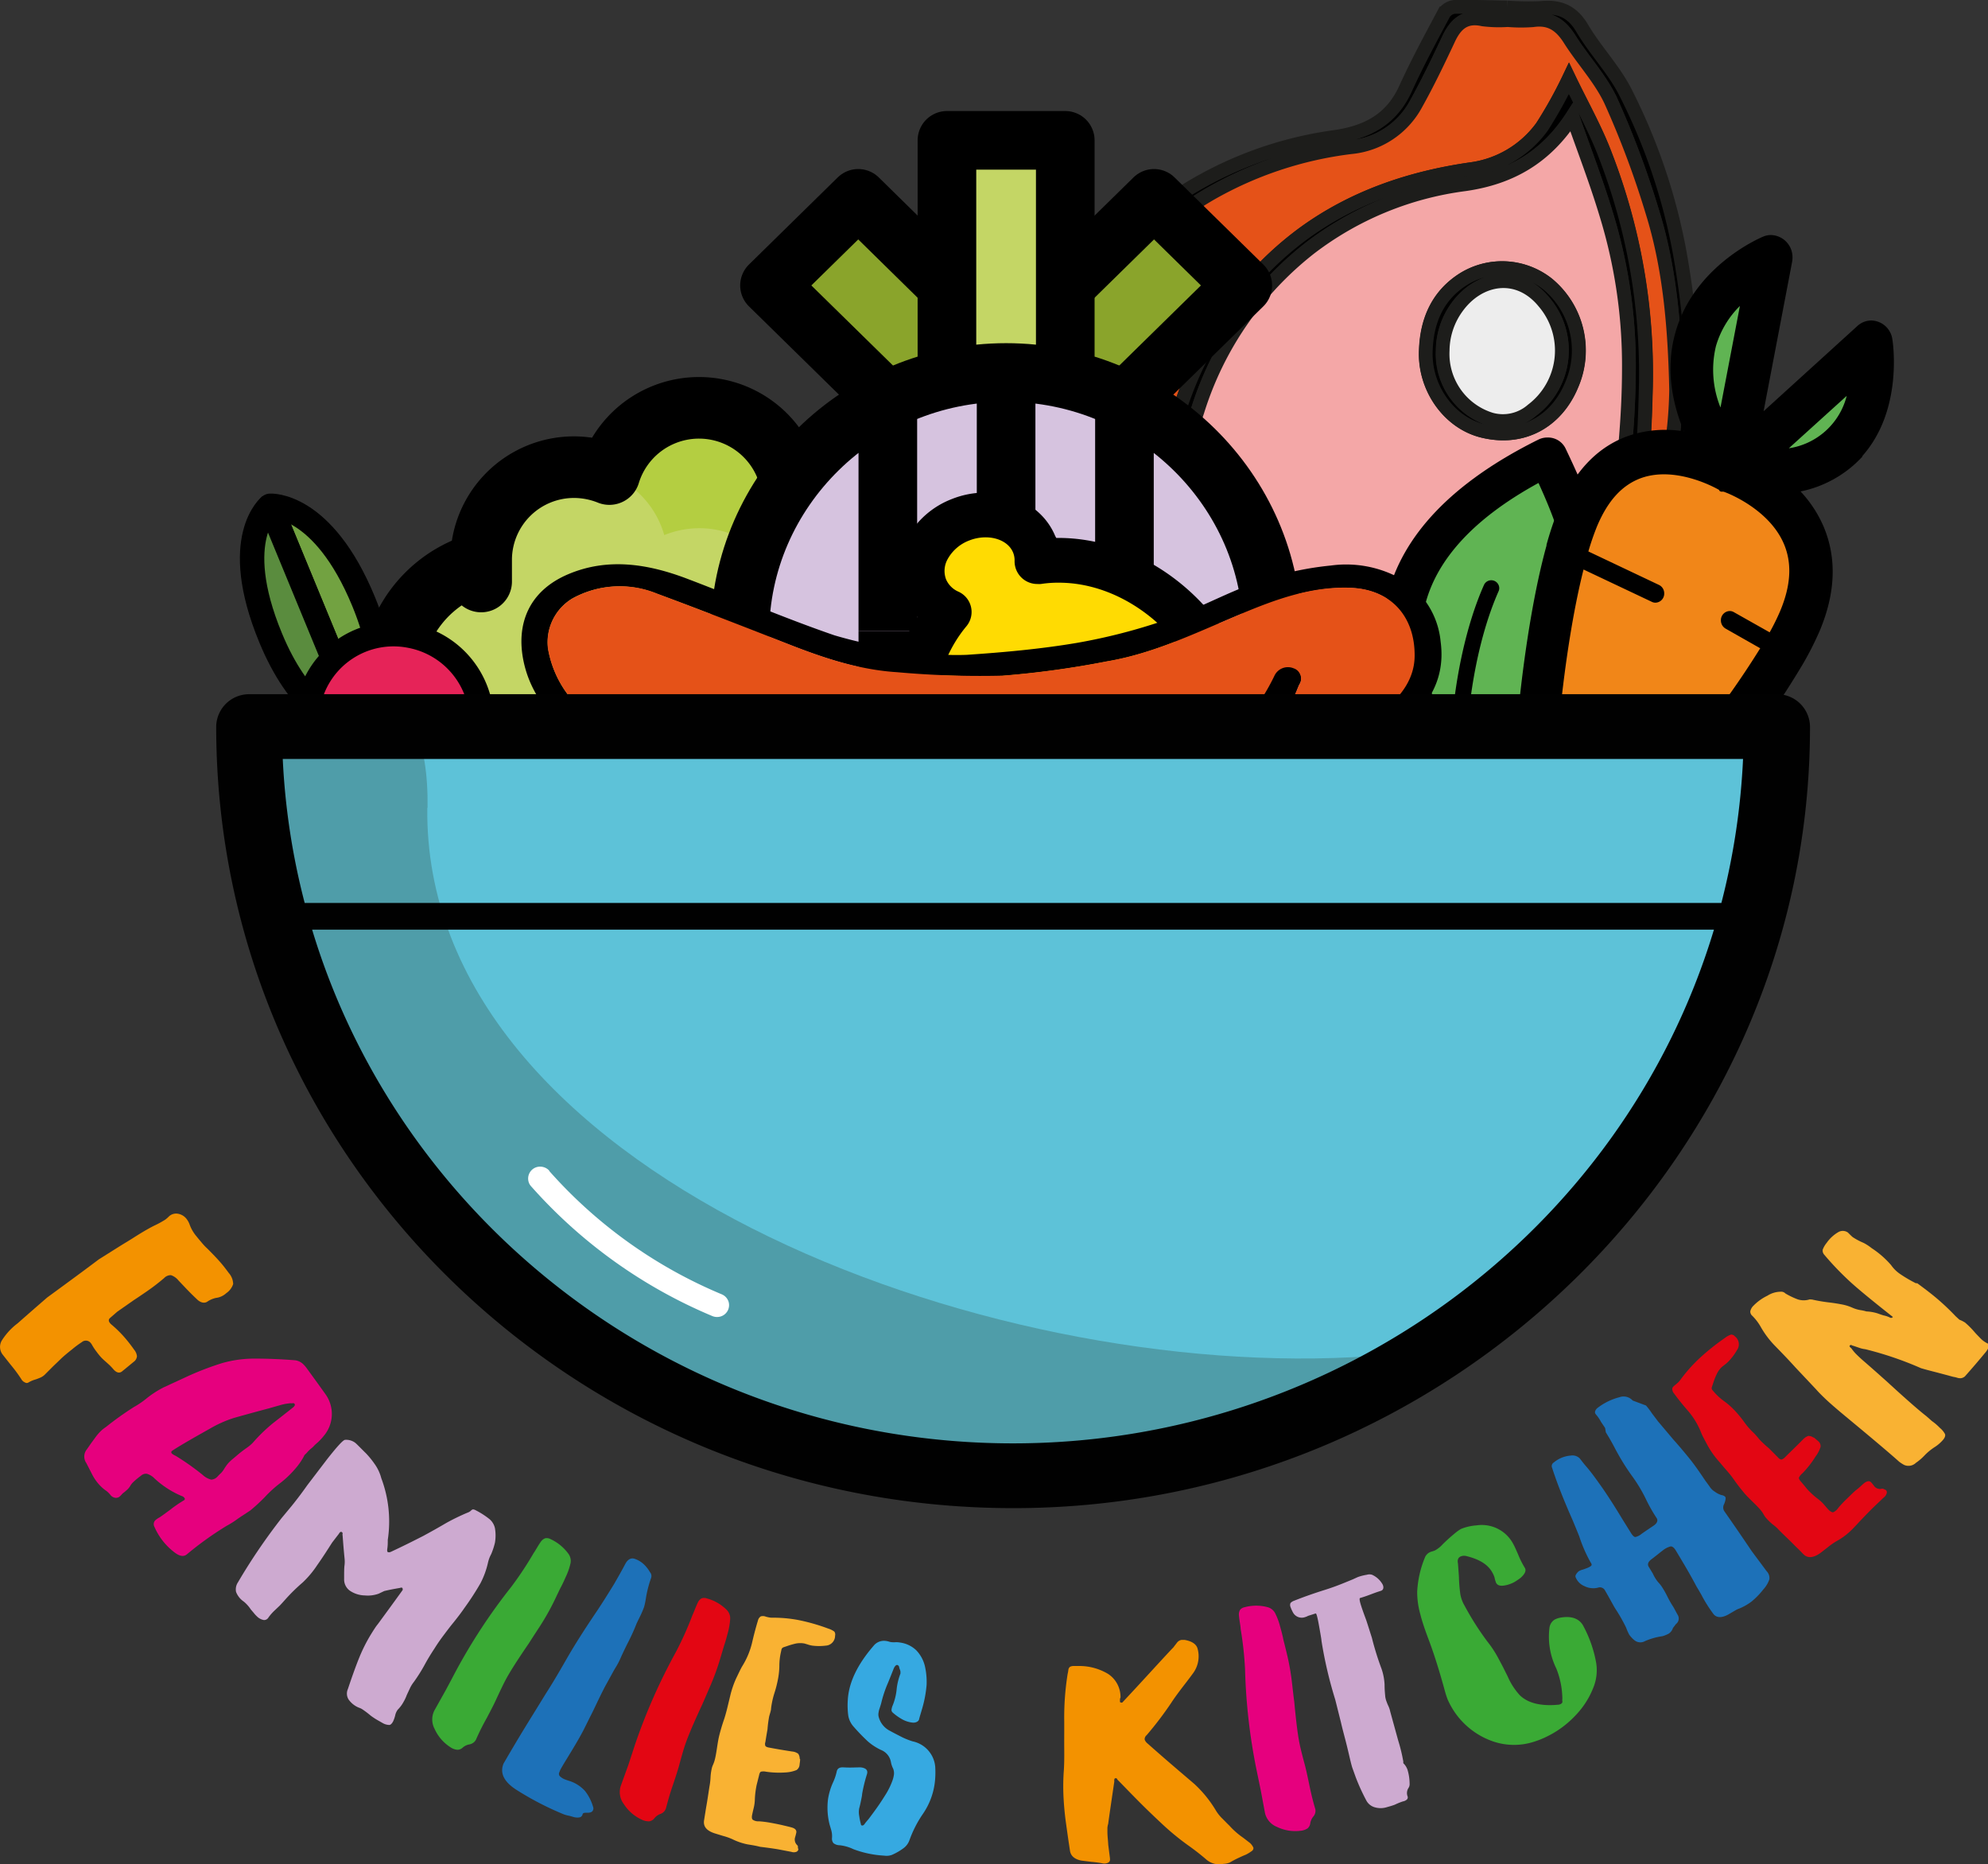 <svg xmlns="http://www.w3.org/2000/svg" viewBox="0 0 288.27 270.3"><rect x="0" y="0" width="288.27" height="270.3" fill="#333333" stroke="none"/><defs><style>.cls-1{fill:#5b6f27;}.cls-2{fill:#b4ce41;}.cls-3{fill:#c4d665;}.cls-11,.cls-4{fill:none;}.cls-11,.cls-13,.cls-14,.cls-15,.cls-4{stroke:#000;stroke-linejoin:round;}.cls-4{stroke-width:8.93px;}.cls-5,.cls-6,.cls-7,.cls-8{stroke:#1d1d1b;stroke-miterlimit:10;stroke-width:2px;}.cls-18,.cls-6{fill:#e55218;}.cls-7{fill:#f4a7a7;}.cls-8{fill:#ededed;}.cls-9{fill:#8aa42b;}.cls-12,.cls-16,.cls-17,.cls-19,.cls-20,.cls-9{fill-rule:evenodd;}.cls-10{fill:#d6c3df;}.cls-11{stroke-width:8.5px;}.cls-12{fill:#ffdb02;}.cls-13{fill:#72a241;}.cls-13,.cls-14,.cls-15{stroke-width:3.54px;}.cls-14{fill:#5a8c3e;}.cls-15{fill:#e62358;}.cls-16{fill:#60b453;}.cls-17{fill:#f18618;}.cls-19{fill:#5dc2d8;}.cls-20{fill:#4f9da9;}.cls-21{fill:#010101;}.cls-22{fill:#fff;}.cls-23{fill:#f39200;}.cls-24{fill:#e6007e;}.cls-25{fill:#cdaad0;}.cls-26{fill:#3aaa35;}.cls-27{fill:#1d71b8;}.cls-28{fill:#e30613;}.cls-29{fill:#f9b233;}.cls-30{fill:#36a9e1;}</style></defs><g id="Ebene_2" data-name="Ebene 2"><g id="Ebene_1-2" data-name="Ebene 1"><path class="cls-1" d="M84.33,113.67l2.3,7.92A155,155,0,0,1,92.8,165h18a155,155,0,0,1,6.22-43.38l2.3-7.92-.59-.4a18.16,18.16,0,0,1-33.9,0l-.54.4Z"/><path class="cls-2" d="M132.88,81.57V81a13.46,13.46,0,0,0-13.52-13.26,13.81,13.81,0,0,0-5,1,13.6,13.6,0,0,0-26,0,13.81,13.81,0,0,0-5-1A13.46,13.46,0,0,0,69.77,81c0,7.27,0,.39,0,.62a17.69,17.69,0,1,0,14.6,31.7,18.16,18.16,0,0,0,33.91,0,17.74,17.74,0,1,0,14.6-31.7Z"/><path class="cls-3" d="M79.91,68.17a7.75,7.75,0,0,0-1.44.44l-1,.44-1.08.58-1.08.7a2.51,2.51,0,0,0-.64.53,13,13,0,0,0-4.5,6.64A12.54,12.54,0,0,0,69.77,81c0,1.16,0,.39,0,.62a17.69,17.69,0,1,0,14.6,31.7,18,18,0,0,0,14.52,11.9,17.16,17.16,0,0,0,1.35-2.88,16.72,16.72,0,0,0,5.55,2.43,17.93,17.93,0,0,0,12.49-11.27,17.75,17.75,0,0,0,7.71,2.87,17.1,17.1,0,0,0,2.38-8.84,17.78,17.78,0,0,0-13.52-17.07c-7.92-2,0-.4,0-.62a13.46,13.46,0,0,0-13.53-13.25,13.65,13.65,0,0,0-5,1,13.36,13.36,0,0,0-8.11-8.85,14.39,14.39,0,0,0-1.94-.57h-.4a11.94,11.94,0,0,0-5,0l-.86.09Z"/><path class="cls-4" d="M132.88,81.57V81a13.46,13.46,0,0,0-13.52-13.26,13.81,13.81,0,0,0-5,1,13.6,13.6,0,0,0-26,0,13.81,13.81,0,0,0-5-1A13.46,13.46,0,0,0,69.77,81c0,7.27,0,.39,0,.62a17.69,17.69,0,1,0,14.6,31.7,18.16,18.16,0,0,0,33.91,0,17.74,17.74,0,1,0,14.6-31.7ZM83.29,111.9,87.8,128a107,107,0,0,1,4.51,30.2V165h18v-6.73a107,107,0,0,1,4.51-30.2l4.51-16.14"/><path class="cls-5" d="M223.43,1.16c2.67-.27,4.54.47,6,2.94,1.85,3.14,4.47,5.85,6.15,9.06A85.07,85.07,0,0,1,244,39.22a115.91,115.91,0,0,1,1.46,17.43c0,2.38-.22,4.77-.42,7.16-.21,2.63-.35,5.28-.81,7.87A63.33,63.33,0,0,1,237.47,91a93.69,93.69,0,0,1-7.94,11.77,34.83,34.83,0,0,1-12.38,9.93,36.32,36.32,0,0,1-17.07,3.74c-4.9-.07-9.79-.34-14.68-.56q-3.51-.15-7-.45a17.23,17.23,0,0,1-3.2-.52,36.1,36.1,0,0,1-19.46-13.09c-6.16-7.79-8.68-16.89-9.26-26.59a45.34,45.34,0,0,1,2.07-16.56c3.45-10.89,9.16-20.19,18.16-27.35a55.15,55.15,0,0,1,26.85-11.46c4.7-.68,8.22-2.53,10.25-7,1.69-3.71,3.64-7.31,5.56-10.91A2.12,2.12,0,0,1,210.89,1c2.56-.05,5.12.05,7.68.09A43.84,43.84,0,0,0,223.43,1.16ZM215.05,2.8c-2.71-.59-4,.8-5.06,3-1.47,3.13-3,6.26-4.66,9.28a12,12,0,0,1-9.44,6.25,54.22,54.22,0,0,0-20.54,6.86A65.18,65.18,0,0,0,165,35.77a44.38,44.38,0,0,0-8.61,10.91,56.21,56.21,0,0,0-7,18.75c-.57,3.49-.32,7.12-.29,10.69A42.08,42.08,0,0,0,152.34,91a38.17,38.17,0,0,0,6.84,11.35,36.3,36.3,0,0,0,9.66,7.87,20.84,20.84,0,0,0,9.3,3.13c5.4.24,10.79.62,16.19.88,2.66.13,5.32.17,8,.14a30.92,30.92,0,0,0,17.38-5.68,47.63,47.63,0,0,0,15.37-18.21A68.14,68.14,0,0,0,241.83,71c.46-2.75.58-5.56.82-8.34a61.63,61.63,0,0,0,.4-6.21c-.2-8.74-.86-17.45-3.48-25.83a132.33,132.33,0,0,0-5.94-15.89c-1.5-3.28-4.12-6-6.06-9.12-1.29-2.05-2.85-3.05-5.32-2.69a22.8,22.8,0,0,1-3.6,0A18.73,18.73,0,0,1,215.05,2.8Z"/><path class="cls-6" d="M222.25,2.93c2.47-.36,4,.64,5.32,2.69,1.94,3.09,4.56,5.84,6.06,9.12a132.33,132.33,0,0,1,5.94,15.89c2.62,8.38,3.28,17.09,3.48,25.83a61.63,61.63,0,0,1-.4,6.21c-.24,2.78-.36,5.59-.82,8.34a68.14,68.14,0,0,1-6.77,19.47,47.63,47.63,0,0,1-15.37,18.21,30.92,30.92,0,0,1-17.38,5.68c-2.66,0-5.32,0-8-.14-5.4-.26-10.79-.64-16.19-.88a20.84,20.84,0,0,1-9.3-3.13,36.3,36.3,0,0,1-9.66-7.87A38.17,38.17,0,0,1,152.34,91a42.08,42.08,0,0,1-3.18-14.88c0-3.57-.28-7.2.29-10.69a56.21,56.21,0,0,1,7-18.75A44.38,44.38,0,0,1,165,35.77a65.18,65.18,0,0,1,10.34-7.57,54.22,54.22,0,0,1,20.54-6.86,12,12,0,0,0,9.44-6.25c1.68-3,3.19-6.15,4.66-9.28,1-2.21,2.35-3.6,5.06-3a18.73,18.73,0,0,0,3.6.1A22.8,22.8,0,0,0,222.25,2.93Zm1.36,15.46a15.22,15.22,0,0,1-10.4,6.16c-8.69,1.26-16.84,4-24,9.17a47.28,47.28,0,0,0-13.33,14.94,51.25,51.25,0,0,0-6.55,17.72c-.61,3.93-.25,8-.09,12.07a37,37,0,0,0,2.62,11.7c2.68,7.07,6.93,12.88,13.43,16.93A28.43,28.43,0,0,0,198,111.15a27.7,27.7,0,0,0,15-2.57,33.2,33.2,0,0,0,10.35-8c7-7.89,11.05-17.24,13.59-27.28,1.43-5.62,1.59-11.46,1.74-17.29a87.71,87.71,0,0,0-5.88-33.49c-1.42-3.78-3.45-7.34-5.27-11.15A63.73,63.73,0,0,1,223.61,18.39Z"/><path class="cls-5" d="M232.77,22.51A87.71,87.71,0,0,1,238.65,56c-.15,5.83-.31,11.67-1.74,17.29-2.54,10-6.58,19.39-13.59,27.28a33.2,33.2,0,0,1-10.35,8,27.7,27.7,0,0,1-15,2.57,28.43,28.43,0,0,1-12.67-4.07c-6.5-4-10.75-9.86-13.43-16.93a37,37,0,0,1-2.62-11.7c-.16-4-.52-8.14.09-12.07a51.25,51.25,0,0,1,6.55-17.72A47.28,47.28,0,0,1,189.2,33.72c7.17-5.16,15.32-7.91,24-9.17a15.22,15.22,0,0,0,10.4-6.16,63.73,63.73,0,0,0,3.89-7C229.32,15.17,231.35,18.73,232.77,22.51Zm-20.4,4.19A46.76,46.76,0,0,0,189.91,36a48.19,48.19,0,0,0-16.29,23.64c-1.41,4.22-2.57,8.52-2.43,13,.29,9.18,2.16,18,7.8,25.46,4,5.28,9,9.34,15.65,10.7a25.54,25.54,0,0,0,21.91-5c6.62-5.23,10.84-12.14,14.06-19.73A85.08,85.08,0,0,0,234.36,73a49,49,0,0,0,1.32-8.54c.32-3.68.5-7.38.52-11.07A74.26,74.26,0,0,0,232.89,31c-1.45-4.75-3.25-9.4-4.89-14.1C224.15,22.83,219,25.76,212.37,26.7Z"/><path class="cls-7" d="M232.89,31a74.26,74.26,0,0,1,3.31,22.4c0,3.69-.2,7.39-.52,11.07A49,49,0,0,1,234.36,73a85.08,85.08,0,0,1-3.75,11.09c-3.22,7.59-7.44,14.5-14.06,19.73a25.54,25.54,0,0,1-21.91,5C188,107.44,183,103.38,179,98.1c-5.64-7.51-7.51-16.28-7.8-25.46-.14-4.5,1-8.8,2.43-13A48.19,48.19,0,0,1,189.91,36a46.76,46.76,0,0,1,22.46-9.28c6.64-.94,11.78-3.87,15.63-9.85C229.64,21.55,231.44,26.2,232.89,31ZM215,62.47c5.89,1.46,10.76-1.44,12.92-6.66a12.51,12.51,0,0,0-3.47-14.61,10.62,10.62,0,0,0-12.16-.76c-3.75,2.34-5.35,6-5.51,10.3C206.48,56.1,210,61.24,215,62.47Z"/><path class="cls-5" d="M212.26,40.44a10.62,10.62,0,0,1,12.16.76,12.51,12.51,0,0,1,3.47,14.61c-2.16,5.22-7,8.12-12.92,6.66-4.95-1.23-8.49-6.37-8.22-11.73C206.91,46.41,208.51,42.78,212.26,40.44Zm3.94,20.35a6.47,6.47,0,0,0,6-1.36,10.83,10.83,0,0,0,1.69-15.67c-3.78-4.62-9.49-3.63-12.66.83a10.8,10.8,0,0,0-2,6.23A9.94,9.94,0,0,0,216.2,60.79Z"/><path class="cls-8" d="M209.19,50.82a9.94,9.94,0,0,0,7,10,6.47,6.47,0,0,0,6-1.36,10.83,10.83,0,0,0,1.69-15.67c-3.78-4.62-9.49-3.63-12.66.83A10.8,10.8,0,0,0,209.19,50.82Z"/><polygon class="cls-9" points="167.34 28.8 145.89 49.84 158.75 62.45 180.2 41.42 167.34 28.8 167.34 28.8"/><polygon class="cls-9" points="124.45 28.76 111.59 41.37 133.03 62.41 145.89 49.79 124.45 28.76 124.45 28.76"/><polyline class="cls-3" points="137.31 54.01 137.31 20.35 154.47 20.35 154.47 54.01"/><path class="cls-10" d="M107.29,91.88c0-20.78,17.42-37.87,38.6-37.87S184.5,71.1,184.5,91.88"/><path class="cls-11" d="M107.29,91.88c0-20.78,17.42-37.87,38.6-37.87S184.5,71.1,184.5,91.88M145.89,54V91.88M128.74,58.22V91.88M137.31,54V20.35h17.16V54m8.58,4.21V91.88"/><path class="cls-10" d="M107.29,91.48c0,20.78,17.42,37.87,38.6,37.87s38.61-17.09,38.61-37.87"/><path class="cls-11" d="M107.29,91.48c0,20.78,17.42,37.87,38.6,37.87s38.61-17.09,38.61-37.87m-38.61,37.87V91.48m-17.15,33.66V91.48m34.31,33.66V91.48m-8.58-50.09,12.87-12.63,12.87,12.63L163.05,58.22M137.31,41.39,124.45,28.76,111.58,41.39l17.16,16.83"/><polygon class="cls-12" points="149.54 76.9 151.09 81.27 165.65 84.3 172.84 92.87 177.47 102.78 177.47 119.75 175.59 128.99 174.38 137.06 166.16 137.4 156.57 133.19 141.15 124.79 133.27 113.37 131.38 97.57 136.53 89.67 132.24 82.28 136.35 77.07 142.35 74.55 149.54 76.9 149.54 76.9"/><path d="M180.85,97.67C176,85.8,164.82,78,153.47,78h-.31L153,77.7c-2.23-5.35-9-7.74-15-5.33a12.54,12.54,0,0,0-6.51,5.72,9.76,9.76,0,0,0-.49,8.37,9.43,9.43,0,0,0,2,3c-4.88,7.85-5.58,18.45-1.67,27.93,4.91,11.88,15.88,19.68,27.29,19.7a10.1,10.1,0,0,0,8.7,4.52,12.07,12.07,0,0,0,4.45-.86c5.58-2.22,8.46-8,6.42-13l-.18-.4c6-8,7.15-19.35,2.88-29.69ZM171.38,125a3.21,3.21,0,0,0,.09,4.46,2.38,2.38,0,0,1,.52.77c.65,1.57-.61,3.63-2.74,4.48s-4.51.24-5.16-1.34a2.12,2.12,0,0,1-.1-.36,3.32,3.32,0,0,0-3.58-2.52c-9.37.93-18.79-5.47-22.95-15.54-3.52-8.49-2.46-18,2.69-24.16a3.23,3.23,0,0,0-1.18-5A3.44,3.44,0,0,1,137.18,84a3.49,3.49,0,0,1,.24-2.94,6,6,0,0,1,3.1-2.68c2.64-1.05,5.56-.26,6.38,1.73a3,3,0,0,1,.22,1.23v.09a3.29,3.29,0,0,0,3.31,3.25,4.19,4.19,0,0,0,.5,0,16.21,16.21,0,0,1,2.61-.19c8.67,0,17.29,6.22,21.18,15.62,3.67,9,2.37,18.71-3.34,24.89Z"/><path class="cls-13" d="M52.72,87.21c4.22,10.24,2.23,15.81.92,18l1,2.48-1.13.45L39.17,73.34s7.61-.53,13.55,13.87"/><path class="cls-14" d="M39.17,73.33l14.36,34.82-1.14.45L51.33,106c-2.59-.85-8.08-3.78-12.09-13.52-6-14.51-.07-19.16-.07-19.16"/><path class="cls-15" d="M44.74,102a12.7,12.7,0,1,0,14.84-9.79A12.58,12.58,0,0,0,44.74,102"/><polygon class="cls-16" points="228.4 72.6 230.72 80.34 230 92.38 225.93 99.98 219.83 106.86 215.33 111.3 209.95 110.87 205.01 100.27 203.85 90.38 207.05 79.2 215.91 71.03 224.04 66.87 228.4 72.6 228.4 72.6"/><path d="M209.17,114.47c-5.09-6.65-10.65-16.86-8.07-27.74,2.14-9.09,9.56-16.84,22-23a2.87,2.87,0,0,1,1.26-.29A2.83,2.83,0,0,1,227,65c3.64,7.65,6.85,15.2,6,23.58-1,9.6-7.38,18.42-19.46,27a2.65,2.65,0,0,1-.75.38c.41,6.07,1.62,11.27,3.56,15.15a1.13,1.13,0,0,1,.12.51,1.16,1.16,0,0,1-.64,1,1.31,1.31,0,0,1-.52.11,1.16,1.16,0,0,1-1-.63c-2.11-4.25-3.42-9.88-3.82-16.43a2.61,2.61,0,0,1-.77-.67c-.14-.18-.29-.36-.43-.56Zm1.24-8.14c.52-7.94,2.23-15.78,4.76-21.48a1.16,1.16,0,0,1,2.23.44,1.12,1.12,0,0,1-.11.47c-2.73,6.16-4.46,14.92-4.7,23.53,9.13-7,14-14,14.73-21.26.64-6.07-1.49-12-4.23-18-9.36,5.12-14.91,11.15-16.52,18-1.56,6.58.74,13.08,3.84,18.33Z"/><polygon class="cls-17" points="222.4 104.37 225.44 90.5 227.2 80.53 232.65 69.88 241.93 66.16 251.38 67.01 258.91 75.63 262.11 82.39 260.35 91.18 254.26 101.66 246.74 112.31 237.61 120.77 228.8 128.54 222.4 123.47 221.92 110.62 222.4 104.37 222.4 104.37"/><polygon class="cls-16" points="245.62 47.4 250.42 41.48 255.06 39.96 254.74 46.89 253.14 55.68 252.34 61.6 257.47 60.58 265.79 54.16 271.88 55.34 268.51 64.81 257.47 69.2 247.06 62.78 245.62 47.4 245.62 47.4"/><path d="M270,66.18c6-6.7,4.47-16.57,4.4-17a3.16,3.16,0,0,0-3.06-2.71,3,3,0,0,0-2,.79L255.73,59.63,259.86,38a3.49,3.49,0,0,0,.06-.65,3.21,3.21,0,0,0-3.1-3.27,2.92,2.92,0,0,0-1.13.22c-.41.17-10.08,4.24-12.77,14-1.24,4.44-.81,9.22,1.25,14.25a16.63,16.63,0,0,0-7.95.62c-4.48,1.54-7.91,5.1-10.2,10.57A47.78,47.78,0,0,0,224.25,79a.53.53,0,0,1,0,.12c-3.41,12.3-5.38,32.94-5,43.8a9.48,9.48,0,0,0,5.36,8.35,8.56,8.56,0,0,0,9.45-1.44,163.58,163.58,0,0,0,16.88-18.5,127.92,127.92,0,0,0,10.5-15.07,44.94,44.94,0,0,0,2.45-4.85c2.29-5.47,2.46-10.54.53-15.08a17.61,17.61,0,0,0-3.33-5.07,16.71,16.71,0,0,0,9-5.09Zm-20.66,5,.2.11.1,0h0l.07,0,.12,0,.07,0c.12,0,6.57,2.34,8.79,7.61,1.18,2.8,1,6-.56,9.71a32.58,32.58,0,0,1-1.52,3.08l-5.16-2.91a1.19,1.19,0,0,0-.64-.18,1.32,1.32,0,0,0-1.27,1.35,1.37,1.37,0,0,0,.7,1.21l5,2.84a129.36,129.36,0,0,1-8.89,12.57l-9.93-4.83a1.25,1.25,0,0,0-.54-.12,1.32,1.32,0,0,0-1.27,1.35,1.36,1.36,0,0,0,.74,1.22l9.29,4.54a149.09,149.09,0,0,1-14.73,16,2.72,2.72,0,0,1-1.81.7,2.89,2.89,0,0,1-2.8-2.85c-.33-9.86,1.34-28.18,4.32-40l9.91,4.69a1.17,1.17,0,0,0,.52.12,1.31,1.31,0,0,0,1.27-1.34,1.34,1.34,0,0,0-.75-1.23l-10.25-4.86a38.33,38.33,0,0,1,1.26-3.65c1.57-3.73,3.65-6,6.42-7,5.22-1.84,11.19,1.68,11.26,1.72v0Zm2.95-26.79-2.81,14.7a14.63,14.63,0,0,1-.66-8.9,13.46,13.46,0,0,1,3.47-5.82v0Zm15.52,12.9A10.2,10.2,0,0,1,259.39,65l8.45-7.65Z"/><path d="M139.38,122.24c-4.39-.39-9.7-.81-15-1.34a114.3,114.3,0,0,1-24.94-5.82c-5.19-1.74-10.22-3.78-14.66-7-4.27-3.15-7.81-7-8.88-12.29s.76-10.1,6.5-12.53,11.54-1.5,17.17.63c7.15,2.71,14.19,5.74,21.42,8.23a65.23,65.23,0,0,0,11.27,2.27,36,36,0,0,0,7.95.56c5.33-.36,10.68-.84,15.94-1.73A83.76,83.76,0,0,0,169,89.91c3.87-1.29,7.51-3.24,11.31-4.76A45,45,0,0,1,193,82a16.26,16.26,0,0,1,9.9,1.79,11.88,11.88,0,0,1,6,9.26c.84,6.3-2.67,10.39-7.31,13.75-6.69,4.85-14.39,7.57-22.29,9.64-5.56,1.47-11.21,2.68-16.87,3.75a107.57,107.57,0,0,1-10.77,1.25C147.86,121.79,144.08,122,139.38,122.24ZM177.07,113c.71.26.81.33.88.31,8.06-2.24,16-4.84,22.59-10.22,2.53-2,4.57-4.64,4.58-8,0-5.63-3.39-9.67-9.45-9.84-5.57-.15-10.73,1.71-15.76,3.81-6.34,2.65-12.55,5.71-19.41,6.86A134,134,0,0,1,145.36,98a134.41,134.41,0,0,1-15.27-.5c-5.49-.34-10.64-2.07-15.73-4.06-6.36-2.49-12.72-5-19.12-7.35A14.21,14.21,0,0,0,83,86.78a7.39,7.39,0,0,0-3.52,7.27A15.43,15.43,0,0,0,84,102.58a32.49,32.49,0,0,0,11.53,7.31,3.39,3.39,0,0,0,1.9.25c3.28-.74,6.58-1.43,9.78-2.45,3.74-1.19,7.61-2.13,10.9-4.5a2,2,0,0,1,2.85.47c.69,1.09.13,1.8-.76,2.4a13.08,13.08,0,0,1-1.21.78,52.7,52.7,0,0,1-12,4.44c-1.27.32-2.51.75-4.12,1.24.8.29,1.19.48,1.61.58,5.54,1.37,11,2.92,16.65,4,3.87.75,7.86.87,11.8,1.24a2.76,2.76,0,0,0,1.53-.27c3.62-1.93,7.31-3.75,10.77-5.92a91.4,91.4,0,0,0,7.6-5.76c1-.81,2.25-.86,3,.07a1.61,1.61,0,0,1-.44,2.51c-3,2.28-6.07,4.58-9.17,6.78-1.41,1-3,1.79-4.32,2.59,3,0,6,0,9,0a22,22,0,0,0,3-.29c3.71-.56,7.43-1.06,11.11-1.76,1.94-.37,4.07-.31,5.68-1.75.91-.81,1.73-1.72,2.64-2.53,4.63-4.08,8.84-8.5,11.54-14.15a2.16,2.16,0,0,1,2.73-1,1.58,1.58,0,0,1,.82,2.39c-.27.57-.45,1.18-.77,1.71a48.94,48.94,0,0,1-8.42,10.48A21.13,21.13,0,0,1,177.07,113Z"/><path class="cls-18" d="M177.07,113a21.13,21.13,0,0,0,2.13-1.53A48.94,48.94,0,0,0,187.62,101c.32-.53.5-1.14.77-1.71a1.58,1.58,0,0,0-.82-2.39,2.16,2.16,0,0,0-2.73,1c-2.7,5.65-6.91,10.07-11.54,14.15-.91.81-1.73,1.72-2.64,2.53-1.61,1.44-3.74,1.38-5.68,1.75-3.68.7-7.4,1.2-11.11,1.76a22,22,0,0,1-3,.29c-3,0-6,0-9,0,1.35-.8,2.91-1.59,4.32-2.59,3.1-2.2,6.13-4.5,9.17-6.78a1.61,1.61,0,0,0,.44-2.51c-.73-.93-1.94-.88-3-.07a91.4,91.4,0,0,1-7.6,5.76c-3.46,2.17-7.15,4-10.77,5.92a2.76,2.76,0,0,1-1.53.27c-3.94-.37-7.93-.49-11.8-1.24-5.6-1.1-11.11-2.65-16.65-4-.42-.1-.81-.29-1.61-.58,1.61-.49,2.85-.92,4.12-1.24a52.7,52.7,0,0,0,12-4.44,13.08,13.08,0,0,0,1.21-.78c.89-.6,1.45-1.31.76-2.4a2,2,0,0,0-2.85-.47c-3.29,2.37-7.16,3.31-10.9,4.5-3.2,1-6.5,1.71-9.78,2.45a3.39,3.39,0,0,1-1.9-.25A32.49,32.49,0,0,1,84,102.58a15.43,15.43,0,0,1-4.55-8.53A7.39,7.39,0,0,1,83,86.78a14.21,14.21,0,0,1,12.25-.72c6.4,2.38,12.76,4.86,19.12,7.35,5.09,2,10.24,3.72,15.73,4.06a134.41,134.41,0,0,0,15.27.5,134,134,0,0,0,15.14-2.08c6.86-1.15,13.07-4.21,19.41-6.86,5-2.1,10.19-4,15.76-3.81,6.06.17,9.48,4.21,9.45,9.84,0,3.41-2.05,6-4.58,8-6.62,5.38-14.53,8-22.59,10.22C177.88,113.35,177.78,113.28,177.07,113Z"/><polygon class="cls-19" points="39.07 104.58 256.9 105.28 255.12 131.16 249.06 146.89 234.44 171.37 204.85 195.15 165.99 210.53 129.98 212.28 95.4 203.89 60.82 173.12 39.79 140.6 35.15 113.67 39.07 104.58 39.07 104.58"/><path class="cls-20" d="M62,117.13c.48-40.4-45.74,4.27-19.93,24.19C56.7,152.63,58.29,182.06,96.54,202c42.44,22.12,119.45-6.6,102.17-5.36-56.17,4-137.37-26.9-136.75-79.52Z"/><path class="cls-21" d="M31.35,105.36c0,62.48,51.82,113.32,115.54,113.32H147c63.34,0,115.46-51.12,115.46-113.25v-.07a4.77,4.77,0,0,0-4.79-4.7H36.14a4.77,4.77,0,0,0-4.79,4.7Zm221.4,4.69a102.29,102.29,0,0,1-3.14,20.88H44.18A101.62,101.62,0,0,1,41,110.05ZM45.26,134.8H248.53c-13.27,44-54.81,74.5-101.64,74.49-48,0-88.66-31.48-101.63-74.49Z"/><path class="cls-22" d="M79.64,169.79a68.8,68.8,0,0,0,25,17.88,1.74,1.74,0,0,1,1,1.06,1.72,1.72,0,0,1-1.14,2.16,1.8,1.8,0,0,1-1.21-.06A72.52,72.52,0,0,1,77,172a1.56,1.56,0,0,1-.34-.6h0a1.73,1.73,0,0,1,1.14-2.16,1.8,1.8,0,0,1,1.86.52v0Z"/><path class="cls-23" d="M1.81,198.21c-.58-.71-.86-1.08-1.43-1.8a1.82,1.82,0,0,1-.14-2,9.33,9.33,0,0,1,2.32-2.53c1.7-1.5,2.56-2.25,4.28-3.74q5-3.65,7.49-5.53l3.18-2,1.63-1c1.08-.69,2.17-1.36,3.2-1.88a13.34,13.34,0,0,0,1.62-.88,4.44,4.44,0,0,0,.54-.47,1.52,1.52,0,0,1,1.34-.38,2,2,0,0,1,1.26.81,2.82,2.82,0,0,1,.4.76,5.65,5.65,0,0,0,1,1.71c.23.29.5.61.83,1s.58.62.75.78c1,1,1.67,1.72,2.1,2.24.24.28.57.71,1,1.29a2.5,2.5,0,0,1,.63,1.6,2.56,2.56,0,0,1-1,1.32,2.66,2.66,0,0,1-1.5.69,3.59,3.59,0,0,0-1.29.57c-.44.25-1,.1-1.51-.42-1.06-1-1.59-1.59-2.63-2.68a2.37,2.37,0,0,0-1.09-.77,1.33,1.33,0,0,0-1,.43,31,31,0,0,1-2.47,1.9c-.93.64-1.54,1.05-1.84,1.24L17,190.2l-1,.87c-.35.28-.28.61.17,1a16.81,16.81,0,0,1,2.11,2.11c.26.31.68.83,1.18,1.54a1.77,1.77,0,0,1,.4.94,1.15,1.15,0,0,1-.33.69c-.71.58-1.06.88-1.78,1.46-.4.36-.85.27-1.33-.29a7.13,7.13,0,0,0-.64-.67l-.49-.44c-.14-.12-.33-.29-.56-.52A9.19,9.19,0,0,1,14,196a8.38,8.38,0,0,1-.62-.92,1.68,1.68,0,0,0-.23-.35.89.89,0,0,0-1.27-.13,15,15,0,0,0-1.43,1.06c-.68.54-1.24,1-1.7,1.45s-.84.8-1.16,1.12l-1,1a2.18,2.18,0,0,1-.82.56c-.32.13-.53.21-.64.24a4.2,4.2,0,0,0-1,.43.46.46,0,0,1-.5,0,1.13,1.13,0,0,1-.55-.5A20.67,20.67,0,0,0,1.81,198.21Z"/><path class="cls-24" d="M14.5,215.4a6.85,6.85,0,0,1-1.2-1.73l-.78-1.52a1.65,1.65,0,0,1,.08-2l.59-.85.65-.89a7,7,0,0,1,.88-1,4.84,4.84,0,0,1,.61-.47,45.86,45.86,0,0,1,4.09-2.92,12.63,12.63,0,0,0,1.81-1.23,14.08,14.08,0,0,1,2.54-1.64l3.1-1.43a42.29,42.29,0,0,1,5.31-2.06A17,17,0,0,1,37,197c1.7,0,3.64.07,5.79.24a2.07,2.07,0,0,1,1.21.6,4.28,4.28,0,0,1,.5.59c.87,1.19,1.77,2.43,2.68,3.71a4.91,4.91,0,0,1-.26,6.1,7.58,7.58,0,0,1-.73.8c-.22.21-.45.39-.59.54a4.22,4.22,0,0,1-.51.48,4.24,4.24,0,0,0-.6.6,2.44,2.44,0,0,1-.23.22.75.75,0,0,0-.2.3A9.37,9.37,0,0,1,43,212.75a14.75,14.75,0,0,1-2.55,2.44,17.62,17.62,0,0,0-2.07,1.91,24.83,24.83,0,0,1-2.1,1.93l-1.14.75c-.25.16-.56.37-.92.63a12.86,12.86,0,0,1-1.36.84,47.48,47.48,0,0,0-5.75,4.12c-.45.38-1,.31-1.71-.2a9.29,9.29,0,0,1-3-3.76.82.82,0,0,1,.1-.95,3.32,3.32,0,0,1,.56-.4c.05,0,.64-.42,1.64-1.16a17.84,17.84,0,0,1,2-1.37l.06-.07a.17.17,0,0,0,0-.23.64.64,0,0,0-.25-.24l-.27-.11a13.46,13.46,0,0,1-3.84-2.51,2.57,2.57,0,0,0-1.1-.67,1.09,1.09,0,0,0-.87.29,10.89,10.89,0,0,0-1.11.92,2.26,2.26,0,0,0-.42.53,2.36,2.36,0,0,1-.39.5,6.39,6.39,0,0,1-.66.56c-.09.07-.23.24-.42.43a.86.86,0,0,1-.66.26,1.09,1.09,0,0,1-.78-.45,3.45,3.45,0,0,0-.57-.56A5.43,5.43,0,0,1,14.5,215.4Zm14.9-1.53a2.78,2.78,0,0,0,1.24.68,1.36,1.36,0,0,0,.95-.5,4.75,4.75,0,0,1,.39-.39,2.94,2.94,0,0,0,.47-.58,7.48,7.48,0,0,1,.58-.84,6.26,6.26,0,0,1,.82-.77l.87-.74c.23-.18.54-.42.94-.71a5.85,5.85,0,0,0,1-.82,24,24,0,0,1,2.94-2.85c1.17-.91,1.76-1.37,2.92-2.29l.07-.07.12-.14a.29.29,0,0,0,0-.3l0,0a.31.31,0,0,0-.3-.08.72.72,0,0,1-.24,0,7.5,7.5,0,0,0-1.34.22l-1.9.54c-2,.53-3.69,1-5,1.37a17.18,17.18,0,0,0-3.55,1.59c-2.34,1.31-4.06,2.3-5.15,3l-.29.19a.25.25,0,0,0,0,.4,2.29,2.29,0,0,0,.54.32A36.72,36.72,0,0,1,29.4,213.87Z"/><path class="cls-25" d="M54.92,249.52a9.88,9.88,0,0,1-1.19-.77,12.77,12.77,0,0,0-1.19-.9,2.24,2.24,0,0,0-.51-.24,3.38,3.38,0,0,1-1.5-1.21,1.62,1.62,0,0,1-.08-1.5c.62-1.86,1.17-3.38,1.64-4.54A23.18,23.18,0,0,1,53.78,237c.42-.68.74-1.18,1-1.49,1.41-1.92,2.12-2.89,3.52-4.83l.1-.16c0-.08,0-.17-.06-.26s-.19-.06-.4,0c-.77.13-1.51.27-2.22.44l-.82.39a4.66,4.66,0,0,1-2,.25,4,4,0,0,1-2-.58,2,2,0,0,1-1-1.81c0-.94,0-1.63.06-2a4.41,4.41,0,0,0,0-1c-.13-1.32-.18-2-.28-3.3a.46.46,0,0,1,0-.25.25.25,0,0,0-.19-.28.3.3,0,0,0-.26.14l-.12.18-.94,1.22c-.64,1-1.35,2.12-2.15,3.25a14.18,14.18,0,0,1-2.13,2.55,26.86,26.86,0,0,0-2.51,2.46c-.32.36-.48.54-.81.89l-.78.74a6.71,6.71,0,0,0-.87,1,.73.73,0,0,1-.65.36,1.87,1.87,0,0,1-1-.52,4.73,4.73,0,0,1-.51-.56l-.4-.47a5.14,5.14,0,0,0-1-1.12,3,3,0,0,1-1.13-1.41,1.84,1.84,0,0,1,.26-1.37,85.57,85.57,0,0,1,6.33-9.32l1.5-1.81c1-1.24,1.72-2.24,2.26-3l2.83-3.71c1.46-1.86,2.33-2.81,2.61-2.84a2.18,2.18,0,0,1,1.48.42c.15.12.37.34.65.62l1,1a12.84,12.84,0,0,1,1.14,1.41,6.33,6.33,0,0,1,1,2.11,17.81,17.81,0,0,1,.94,8.94c0,.55,0,.83-.08,1.38a.44.44,0,0,0,0,.19c0,.11,0,.18.15.22s.25,0,.42-.07c1.87-.88,2.79-1.34,4.62-2.27,1.38-.75,2.06-1.13,3.41-1.92a31.6,31.6,0,0,1,3.06-1.48,1.29,1.29,0,0,0,.45-.26.75.75,0,0,1,.32-.21A1,1,0,0,1,69,219a11.66,11.66,0,0,1,2,1.29,2.41,2.41,0,0,1,.77,1.3,6.24,6.24,0,0,1,0,2.1,10.13,10.13,0,0,1-.55,1.67c-.06.11-.14.27-.23.48a5.24,5.24,0,0,0-.23.75,12.13,12.13,0,0,1-1.1,3,39.84,39.84,0,0,1-2.31,3.56c-.43.63-1.06,1.47-1.89,2.48q-.45.57-1.08,1.41c-.42.56-.89,1.21-1.38,2-.63.95-1.07,1.71-1.35,2.22a23.66,23.66,0,0,1-1.63,2.61,4.9,4.9,0,0,0-.54.85l-.49,1.05a6.29,6.29,0,0,1-.47,1,4.87,4.87,0,0,1-.84,1.13,2.1,2.1,0,0,0-.38.86,4.83,4.83,0,0,1-.3.85c-.17.31-.34.48-.52.51a2,2,0,0,1-1-.28Z"/><path class="cls-26" d="M63,250.65a2.88,2.88,0,0,1,0-2.65l1.6-2.86c.61-1.13.91-1.7,1.51-2.84a82.65,82.65,0,0,1,8-12.17,49.37,49.37,0,0,0,3.27-4.93c.25-.34.59-1,1.06-1.67a1.34,1.34,0,0,1,.62-.48,1.11,1.11,0,0,1,.76.12,6.58,6.58,0,0,1,2.63,2.17,1.75,1.75,0,0,1,.28,1.33,9.51,9.51,0,0,1-.7,2c-.32.73-.59,1.28-.79,1.64-.32.66-.48,1-.79,1.65a35.61,35.61,0,0,1-2.2,3.91c-.87,1.33-1.39,2.14-1.56,2.41-1.58,2.31-2.71,4.06-3.36,5.28-.33.62-.78,1.56-1.36,2.81-.29.65-.76,1.56-1.39,2.75A34.91,34.91,0,0,0,69,252.29a1.37,1.37,0,0,1-1,.66,2.06,2.06,0,0,0-.88.43,1.12,1.12,0,0,1-.81.34,2.16,2.16,0,0,1-1.07-.42A6.14,6.14,0,0,1,63,250.65Z"/><path class="cls-27" d="M74.83,259.49c-1.79-1.16-2.38-2.44-1.8-3.8l.27-.46c1.16-2,2.51-4.26,4-6.65l1.94-3.15c.65-1,1.61-2.59,2.82-4.71s2.61-4.32,4.42-7q.91-1.34,2.6-4.09c.65-1.15,1-1.73,1.6-2.88.38-.68.85-.91,1.41-.7a3.61,3.61,0,0,1,1.23.74,4.76,4.76,0,0,1,.92,1.16.87.87,0,0,1,.15.92,16.66,16.66,0,0,0-.75,3A10.92,10.92,0,0,1,93.4,233a13.79,13.79,0,0,1-.67,1.54c-.22.46-.4.8-.47,1A29.77,29.77,0,0,1,91,238.29c-.23.46-.58,1.16-1,2.1a10.22,10.22,0,0,1-.64,1.25c-.2.33-.37.61-.49.84l-1.15,2.09c-.89,1.72-1.53,3.16-2,4.08-.2.38-.55,1.1-1,2s-1.11,2.05-2.16,3.77c-.65,1.07-1.14,1.85-1.36,2.31l-.1.27a.5.5,0,0,0,.06.53,2.22,2.22,0,0,0,.79.5l.45.16a5.21,5.21,0,0,1,2.41,1.48A6.68,6.68,0,0,1,86,262a.59.59,0,0,1,0,.45c-.1.31-.43.42-.93.4s-.58.11-.6.26a.57.57,0,0,1-.48.42,2.06,2.06,0,0,1-.89-.08c-.22-.06-.45-.14-.68-.18a4.72,4.72,0,0,1-.67-.19A43.61,43.61,0,0,1,74.83,259.49Z"/><path class="cls-28" d="M90.47,261.61A2.88,2.88,0,0,1,90,259c.44-1.23.67-1.84,1.11-3.07l1-3.05A84.07,84.07,0,0,1,98,239.56a48,48,0,0,0,2.42-5.39c.19-.38.42-1.07.78-1.82a1.3,1.3,0,0,1,.52-.58,1.09,1.09,0,0,1,.76,0,6.36,6.36,0,0,1,2.92,1.69,1.72,1.72,0,0,1,.48,1.27,9.86,9.86,0,0,1-.36,2.09c-.2.78-.37,1.36-.51,1.75l-.52,1.75a35.07,35.07,0,0,1-1.53,4.22c-.63,1.46-1,2.33-1.14,2.63-1.18,2.54-2,4.45-2.45,5.76-.23.67-.52,1.67-.88,3-.18.68-.5,1.67-.93,2.94-.5,1.45-.8,2.6-1,3.36a1.3,1.3,0,0,1-.85.81,2.12,2.12,0,0,0-.8.58,1.17,1.17,0,0,1-.74.47,2.21,2.21,0,0,1-1.11-.24A6.06,6.06,0,0,1,90.47,261.61Z"/><path class="cls-29" d="M108.37,267.43a8.78,8.78,0,0,1-2.16-.74,8.84,8.84,0,0,0-1.36-.48l-1.24-.38c-1.17-.39-1.67-1-1.51-1.92l.28-1.76c.27-1.51.42-2.7.55-3.42a9.16,9.16,0,0,0,.1-1,7.46,7.46,0,0,1,.21-1.43c.06-.24.27-.62.37-1,.29-1,.39-2.4.66-3.55.14-.56.37-1.42.74-2.49.11-.33.26-.84.43-1.52l.43-1.78a13.8,13.8,0,0,1,.86-2.56c.38-.78.68-1.45.93-1.85A11.46,11.46,0,0,0,109.1,238c.16-.68.41-1.71.8-3a1,1,0,0,1,.41-.62,1.11,1.11,0,0,1,.77.05l.35.08a2.74,2.74,0,0,0,.48.06,19.34,19.34,0,0,1,3.87.34,28.24,28.24,0,0,1,4.33,1.24,3,3,0,0,1,.87.43.73.73,0,0,1,.11.6,1.43,1.43,0,0,1-1.37,1.44,7.6,7.6,0,0,1-1.91,0,3.65,3.65,0,0,1-.72-.18l-.44-.13a3.39,3.39,0,0,0-1.23,0,11.78,11.78,0,0,0-1.14.32c-.36.13-.61.2-.72.25a.45.45,0,0,0-.25.34l-.06.28a9.24,9.24,0,0,0-.24,2.11,11,11,0,0,1-.2,1.87,17.17,17.17,0,0,1-.54,2.1,10.93,10.93,0,0,0-.31,1.21q-.08.38-.15.9c0,.35-.17.77-.28,1.21a17.18,17.18,0,0,0-.24,1.86c-.13.74-.19,1.11-.31,1.85a.78.78,0,0,0,0,.54c.06.11.24.2.53.25,1.34.25,2,.36,3.35.57a1.76,1.76,0,0,1,.88.32,1.26,1.26,0,0,1,.22.75s.06,0,.06.05c0,.33-.05.49-.08.82a1,1,0,0,1-.44.75A4.76,4.76,0,0,1,114,257a13.2,13.2,0,0,1-2.92-.1,1.62,1.62,0,0,0-.75,0c-.12.06-.21.25-.27.56-.14.54-.2.81-.34,1.35a12.67,12.67,0,0,0-.26,2,6,6,0,0,1-.16,1.31c-.12.49-.19.82-.23,1q-.12.57.09.75a1.44,1.44,0,0,0,.88.22,15.24,15.24,0,0,1,1.73.22c.7.13,1.3.25,1.8.37s.91.21,1.21.3c.56.15.76.43.68.79s-.13.51-.17.65a1.11,1.11,0,0,0,.24,1.06c.12.12.18.2.17.27s0,.24.07.4a.48.48,0,0,1-.3.37,1.09,1.09,0,0,1-.72,0l-1.88-.36c-.59-.1-1.48-.23-2.64-.37C109.46,267.59,108.81,267.51,108.37,267.43Z"/><path class="cls-30" d="M123.74,268.13a6.09,6.09,0,0,0-2-.57,1.45,1.45,0,0,1-.88-.3,1,1,0,0,1-.22-.7,3.17,3.17,0,0,0-.11-1.2c-.12-.42-.2-.68-.23-.78a9.91,9.91,0,0,1-.23-3.72,9.3,9.3,0,0,1,.73-2.42,7.59,7.59,0,0,0,.53-1.57c.09-.45.42-.64,1-.6,1,.06,1.78,0,2.29,0l.19,0c.79.09,1.08.44.9,1a22.22,22.22,0,0,0-.7,2.87c0,.21-.08.55-.17,1s-.17.78-.25,1.06a2.9,2.9,0,0,0,0,1.11,9.45,9.45,0,0,0,.24,1.18c0,.13.08.2.17.21a.35.35,0,0,0,.28-.11c.11-.12.22-.3.35-.45l.34-.4c.2-.27.59-.78,1.14-1.55s1-1.48,1.41-2.14a10.7,10.7,0,0,0,.91-1.92,4.25,4.25,0,0,0,.2-.85,1.82,1.82,0,0,0-.12-.83,3.38,3.38,0,0,1-.31-.89,2.34,2.34,0,0,0-1.46-1.82,8.23,8.23,0,0,1-1.89-1.23,28.36,28.36,0,0,1-2.13-2.21,3.15,3.15,0,0,1-.72-1.56,11.23,11.23,0,0,1-.07-2.17c.13-2.64,1.45-5.27,3.73-7.91a1.93,1.93,0,0,1,1.73-.73,2.7,2.7,0,0,1,.5.1,1.76,1.76,0,0,0,.44.09,3.64,3.64,0,0,0,.59,0,2.94,2.94,0,0,1,.59.05,4.2,4.2,0,0,1,2.34,1.11,5,5,0,0,1,1.25,2.25,10.19,10.19,0,0,1,.26,2.8,17.12,17.12,0,0,1-.7,3.61c-.19.66-.34,1.13-.39,1.37s-.4.52-.94.47a3.94,3.94,0,0,1-1.51-.48,7.6,7.6,0,0,1-1.4-1,.5.5,0,0,1-.14-.44,2.19,2.19,0,0,1,.18-.61,8.45,8.45,0,0,0,.57-2.41,8.9,8.9,0,0,1,.54-2.17l0-.14a.91.91,0,0,0-.08-.44,1.52,1.52,0,0,1-.11-.37.36.36,0,0,0-.3-.3c-.17,0-.37.22-.51.58s-.37.94-.8,2a17.61,17.61,0,0,0-1,3c-.05.19-.13.42-.21.68a3.2,3.2,0,0,0-.17.68,1.47,1.47,0,0,0,0,.49,3.16,3.16,0,0,0,1.69,2.14c.27.15.74.4,1.41.74a10.46,10.46,0,0,0,1.85.77,4.13,4.13,0,0,1,3.27,3.65,13.09,13.09,0,0,1,0,1.69,10.2,10.2,0,0,1-1.76,5.14,16.67,16.67,0,0,0-1.95,3.78,2.48,2.48,0,0,1-.86,1.21,8.47,8.47,0,0,1-1.73,1,2.31,2.31,0,0,1-1.1.1A14.94,14.94,0,0,1,123.74,268.13Z"/><path class="cls-23" d="M177.42,270.26a3.22,3.22,0,0,1-1.27,0,2.88,2.88,0,0,1-1.15-.56,34.49,34.49,0,0,0-2.78-2.17,37.36,37.36,0,0,1-3.65-3c-1.23-1.15-2.41-2.28-3.49-3.37-1.3-1.31-2.27-2.33-2.94-3a.49.49,0,0,1-.15-.2q-.09-.17-.33-.09a.3.3,0,0,0-.08.18,1.22,1.22,0,0,0,0,.27c-.4,2.74-.71,4.79-.89,6.16a2.19,2.19,0,0,0-.11.61c0,.18,0,.32,0,.41,0,.79.08,1.18.12,2l.25,1.95v.1a.5.5,0,0,1-.29.55,1.2,1.2,0,0,1-.81.08,15.82,15.82,0,0,0-1.59-.21l-1.45-.18q-1.45-.29-1.65-1.38c-.09-.61-.14-.92-.23-1.53s-.19-1.33-.36-2.55-.27-2.33-.33-3.32a31.78,31.78,0,0,1,0-4c.08-1,.09-2.12.08-3.35s0-2.09,0-2.57,0-.9,0-1.49a39.93,39.93,0,0,1,.49-6.86,5,5,0,0,0,.1-.54.71.71,0,0,1,.23-.5,1.17,1.17,0,0,1,.51-.13l.86,0a8.11,8.11,0,0,1,4.17,1.15,4,4,0,0,1,1.8,3.42.66.66,0,0,0-.08.3s0,.11,0,.22,0,.18.12.2a.23.23,0,0,0,.29-.06,1.74,1.74,0,0,1,.16-.18c2.73-2.91,5-5.44,7-7.57a1.85,1.85,0,0,0,.34-.4c.06-.07.18-.22.35-.45a1.06,1.06,0,0,1,.65-.41h.47c1,.17,1.66.58,1.86,1.21a4.15,4.15,0,0,1-.66,3.65s-.31.43-1.06,1.41c-1,1.28-1.69,2.24-2.11,2.89a50.13,50.13,0,0,1-3.54,4.65.77.77,0,0,0-.29.62,1.16,1.16,0,0,0,.31.49c2.81,2.5,5.14,4.46,6.88,5.95a17.29,17.29,0,0,1,3.15,3.88,5.77,5.77,0,0,0,.94,1.17c.42.42.74.76,1,1a11.1,11.1,0,0,0,2,1.76l1,.77a2.07,2.07,0,0,1,.49.68.49.49,0,0,1-.22.47,5.51,5.51,0,0,1-.9.55c-.18.07-.51.21-1,.44a14.23,14.23,0,0,0-1.31.69A2.59,2.59,0,0,1,177.42,270.26Z"/><path class="cls-24" d="M185.14,264.89a2.86,2.86,0,0,1-1.71-2l-.6-3.22-.65-3.15a83.89,83.89,0,0,1-1.64-14.45,49.8,49.8,0,0,0-.64-5.87c0-.42-.18-1.13-.25-2a1.32,1.32,0,0,1,.16-.76,1.08,1.08,0,0,1,.66-.39,6.42,6.42,0,0,1,3.37,0,1.75,1.75,0,0,1,1.06.86,9.62,9.62,0,0,1,.74,2c.22.78.37,1.37.44,1.78.18.71.27,1.06.44,1.77a34.64,34.64,0,0,1,.81,4.41c.18,1.58.29,2.53.34,2.84.26,2.79.51,4.86.79,6.21q.21,1,.75,3c.18.68.4,1.69.67,3,.31,1.5.62,2.66.85,3.4a1.31,1.31,0,0,1-.33,1.13,2.08,2.08,0,0,0-.4.9,1.18,1.18,0,0,1-.4.77,2.23,2.23,0,0,1-1.08.35A6.06,6.06,0,0,1,185.14,264.89Z"/><path class="cls-25" d="M202.26,261.68c-.41.16-.84.27-1.22.38a3,3,0,0,1-1.69,0,2,2,0,0,1-1.19-.92,29.37,29.37,0,0,1-1.57-3.43l-.52-1.45c-.27-.89-.57-2.44-1.08-4.34-.11-.44-.32-1.19-.55-2.19l-.82-3.27a60.79,60.79,0,0,1-2-8.55c0-.19-.13-.91-.35-2.15s-.38-1.85-.49-1.81l-1.1.35a2.05,2.05,0,0,1-.43.18,1.44,1.44,0,0,1-1.76-.67,5.71,5.71,0,0,1-.36-.8.75.75,0,0,1,0-.57,1.27,1.27,0,0,1,.52-.33c1-.4,2.45-.94,4.32-1.53.71-.22,1.76-.57,3.09-1.12l1.1-.45.72-.33a7.41,7.41,0,0,1,1.33-.34,1.26,1.26,0,0,1,.74,0,3.31,3.31,0,0,1,1.56,1.45c.18.44.07.77-.27.88s-.72.23-1.48.52-1.28.45-1.53.52.11,1.14.88,3.21c.33,1,.49,1.54.82,2.56a41.77,41.77,0,0,0,1.4,4.5,8.17,8.17,0,0,1,.44,2.3c0,.87.08,1.45.1,1.75a3.48,3.48,0,0,0,.22.79,5.19,5.19,0,0,0,.24.57,4,4,0,0,1,.27.83l1.15,4.17a24.17,24.17,0,0,1,.73,3,.58.58,0,0,1,0,.19.2.2,0,0,0,.09.17,2.41,2.41,0,0,1,.53.88,7.15,7.15,0,0,1,.3,2,1,1,0,0,1-.15.61,1.35,1.35,0,0,0-.15,1.22.43.43,0,0,1-.09.47,1.2,1.2,0,0,1-.6.28A9.89,9.89,0,0,0,202.26,261.68Z"/><path class="cls-26" d="M216.23,252.41a11.16,11.16,0,0,1-6.32-6,14,14,0,0,1-.45-1.42c-.89-3.24-1.69-5.64-2.27-7.17s-1-2.78-1.25-3.8a11.84,11.84,0,0,1-.44-3.21,14.87,14.87,0,0,1,1.17-5.09,1.48,1.48,0,0,1,1-.76l.38-.13a4.29,4.29,0,0,0,1.15-.91,25.47,25.47,0,0,1,2-1.78,5.45,5.45,0,0,1,.67-.45,7.34,7.34,0,0,1,2.24-.51,5.15,5.15,0,0,1,5.34,2.74c.17.3.39.8.67,1.44a12.93,12.93,0,0,0,1,2l0,0c.22.4,0,.88-.66,1.46a9.68,9.68,0,0,1-.87.58,4.44,4.44,0,0,1-1.46.5c-.67.11-1.12-.05-1.26-.59a2.45,2.45,0,0,1-.14-.52,3.13,3.13,0,0,0-.3-.71c-.63-1.22-1.93-2-3.85-2.46a1.27,1.27,0,0,0-.8.08c-.35.17-.47.49-.37,1,.06.76.09,1.14.14,1.91a23,23,0,0,0,.21,2.58,5,5,0,0,0,.62,1.65,40.71,40.71,0,0,0,3.3,5.19,15.45,15.45,0,0,1,1.58,2.41c.48.89.76,1.43.86,1.64l.5,1a9.71,9.71,0,0,0,1.76,2.73c1.14,1.12,3,1.61,5.51,1.38a1,1,0,0,0,.41-.1c.2-.11.29-.24.25-.41a1.28,1.28,0,0,1,0-.36,12.17,12.17,0,0,0-.87-4.37,10.47,10.47,0,0,1-1-5.92,1.65,1.65,0,0,1,.74-1.18,2.89,2.89,0,0,1,.8-.28c1.56-.29,2.7.07,3.31,1.09a17.88,17.88,0,0,1,1.92,5.44,6.69,6.69,0,0,1-.43,3.66,12.13,12.13,0,0,1-2.53,3.94,14.16,14.16,0,0,1-4.14,3.08,13,13,0,0,1-2.27.88A9.39,9.39,0,0,1,216.23,252.41Z"/><path class="cls-27" d="M250.65,234.08c-1,.57-1.77.51-2.2-.06a20.14,20.14,0,0,1-1.74-2.77c-.28-.49-.42-.73-.71-1.21-.9-1.72-1.95-3.47-3-5.22-.25-.41-.5-.61-.75-.59a3.07,3.07,0,0,0-1.17.61c-.38.28-.92.74-1.59,1.24-.5.37-.66.75-.39,1.15l.57.94a5.33,5.33,0,0,0,.79,1.27,5.12,5.12,0,0,1,.54.68,12.56,12.56,0,0,1,.76,1.34,14.51,14.51,0,0,0,.78,1.39c.2.29.43.78.73,1.3a1,1,0,0,1-.25,1.34l-.44.58a1.45,1.45,0,0,1-.61.81,4.26,4.26,0,0,1-.91.37,9.66,9.66,0,0,0-2.54.72,1.36,1.36,0,0,1-1.55-.16,4.07,4.07,0,0,1-.73-.79,7.93,7.93,0,0,1-.44-1,23.28,23.28,0,0,0-1.57-2.76c-.35-.57-.85-1.54-1.54-2.72a.84.84,0,0,0-1-.32,2.86,2.86,0,0,1-1.94-.23,2.3,2.3,0,0,1-1.24-1.21.42.42,0,0,1,0-.44,1.67,1.67,0,0,1,.42-.51,2,2,0,0,1,.56-.23c.23-.07.45-.16.64-.23a2.56,2.56,0,0,0,.45-.22c.14-.09.21-.17.22-.25a.74.74,0,0,0-.16-.36,21.34,21.34,0,0,1-1.65-3.79c-.36-.9-.55-1.35-.92-2.25q-2-4.51-3-7.65a.61.61,0,0,1,.24-.79,4.34,4.34,0,0,1,2.44-1,1.5,1.5,0,0,1,1.33.42c.21.27.55.73,1.06,1.31.75.89,1.4,1.82,2,2.66s1.73,2.53,3.1,4.81l1.32,2.12c.22.32.41.48.56.49a2.09,2.09,0,0,0,.92-.46c.76-.54,1.36-.93,1.73-1.18.55-.37.68-.78.43-1.14a23,23,0,0,1-1.57-2.79,21.58,21.58,0,0,0-2-3.31,33.29,33.29,0,0,1-2.54-4.15c-.53-1-.94-1.68-1.23-2.14-.05-.26-.07-.38-.11-.64l-.59-.88a5.75,5.75,0,0,0-.73-1.07l-.06-.08a.43.43,0,0,1-.05-.44,1,1,0,0,1,.32-.43,8.76,8.76,0,0,1,3.18-1.56,1.78,1.78,0,0,1,1.93.48l1.93.72a11.5,11.5,0,0,1,.87,1.15l.87,1.15,2.26,2.68c.52.57,1.26,1.43,2.21,2.6.59.71,1.39,1.82,2.39,3.32.25.34.38.51.62.85a2.25,2.25,0,0,0,.72.72,3.24,3.24,0,0,0,1,.52.93.93,0,0,1,.54.24c.12.15.07.5-.15,1.06a1,1,0,0,0,0,1c1.62,2.32,2.42,3.49,4,5.83l2.15,2.89a1.44,1.44,0,0,1,.41,1.18,4.07,4.07,0,0,1-.89,1.49,10.83,10.83,0,0,1-1.69,1.74,7.9,7.9,0,0,1-1.86,1.05C251.9,233.33,251.45,233.62,250.65,234.08Z"/><path class="cls-28" d="M268.27,222.05a9.55,9.55,0,0,1-1.95,1.41,10.29,10.29,0,0,0-1.25.87l-1.08.84c-1.06.76-1.9.81-2.52.16s-.76-.76-1.26-1.26c-1.08-1.1-2-1.92-2.46-2.44A7.51,7.51,0,0,0,257,221a8.51,8.51,0,0,1-1-1c-.17-.2-.34-.59-.58-.89-.64-.82-1.72-1.71-2.49-2.61-.37-.44-.94-1.14-1.58-2.06-.2-.29-.53-.72-1-1.25s-.71-.84-1.19-1.39a12.57,12.57,0,0,1-1.55-2.21c-.41-.78-.77-1.41-.94-1.86a11,11,0,0,0-2-3.27c-.46-.53-1.15-1.34-1.92-2.4a1,1,0,0,1-.26-.7c0-.18.21-.38.52-.62l.29-.25a2.38,2.38,0,0,0,.34-.38,22.13,22.13,0,0,1,2.72-3.09,33.4,33.4,0,0,1,3.74-3,3,3,0,0,1,.9-.5.66.66,0,0,1,.56.25,1.44,1.44,0,0,1,.31,2,8.46,8.46,0,0,1-1.22,1.63,4.8,4.8,0,0,1-.6.52l-.38.3a3.41,3.41,0,0,0-.75,1.06,9,9,0,0,0-.46,1.16c-.12.37-.22.64-.25.76a.45.45,0,0,0,.13.4l.19.22a8.41,8.41,0,0,0,1.57,1.42,11,11,0,0,1,1.41,1.25,16.46,16.46,0,0,1,1.38,1.67,9.78,9.78,0,0,0,.8,1c.17.19.38.41.64.65a12.26,12.26,0,0,1,.82.94A16.25,16.25,0,0,0,256.5,210l1.32,1.33a.81.81,0,0,0,.46.3c.13,0,.31-.09.54-.31,1-1,1.55-1.51,2.57-2.54a2.05,2.05,0,0,1,.81-.57,1.24,1.24,0,0,1,.76.24s.06,0,.08,0l.62.53a.93.93,0,0,1,.33.82,4.51,4.51,0,0,1-.73,1.4,13.75,13.75,0,0,1-1.92,2.45,1.77,1.77,0,0,0-.49.62c0,.14.07.32.29.56.36.42.54.64.89,1.07a11.63,11.63,0,0,0,1.44,1.34,6.08,6.08,0,0,1,1,.9c.32.38.55.64.68.78s.48.4.67.36a1.69,1.69,0,0,0,.73-.62,14.93,14.93,0,0,1,1.27-1.35c.55-.53,1-1,1.44-1.34s.74-.66,1-.87c.48-.39.84-.41,1.08-.14s.35.42.43.53a1.06,1.06,0,0,0,1,.4.42.42,0,0,1,.33,0l.37.17a.47.47,0,0,1,.11.47,1.2,1.2,0,0,1-.45.63l-1.48,1.41c-.45.44-1.12,1.13-2,2.05C269.1,221.22,268.63,221.72,268.27,222.05Z"/><path class="cls-29" d="M279,211.11a7.72,7.72,0,0,1-1.18,1,1.55,1.55,0,0,1-1.72.3,5.71,5.71,0,0,1-.7-.45c-1-.9-3.3-2.87-7-5.93l-1.2-1c-1.08-.9-1.89-1.61-2.42-2.11s-1.12-1.09-1.39-1.41l-3.06-3.25c-.67-.75-1.69-1.83-3.08-3.25a13.33,13.33,0,0,1-1.9-2.55,7.49,7.49,0,0,0-1.26-1.67.81.81,0,0,1-.29-.64,1.6,1.6,0,0,1,.48-.84,7.14,7.14,0,0,1,2-1.43,3.66,3.66,0,0,1,1.94-.58.84.84,0,0,1,.67.25,10.92,10.92,0,0,0,1.82.87,2.83,2.83,0,0,0,1.68,0,.26.26,0,0,1,.15,0,.26.26,0,0,0,.15,0,24.36,24.36,0,0,0,2.4.42c.61.07,1.23.16,1.86.28a6.89,6.89,0,0,1,1.66.5,4.9,4.9,0,0,0,1.17.35,6,6,0,0,1,.86.19,6.22,6.22,0,0,1,1.67.3c.27.1.56.2.84.28a3.85,3.85,0,0,1,.85.28.34.34,0,0,0,.48-.06l0,0c-3.32-2.61-5.42-4.37-6.3-5.2a42.66,42.66,0,0,1-3.65-3.82.9.9,0,0,1-.23-.73,3.47,3.47,0,0,1,.58-1,5.31,5.31,0,0,1,1.7-1.56,1.29,1.29,0,0,1,1.38.07c.31.31.55.55.7.67a9.87,9.87,0,0,0,1.59.84,7.43,7.43,0,0,1,1.16.76,13.37,13.37,0,0,1,2.8,2.44,5.09,5.09,0,0,0,1.27,1.27,19.47,19.47,0,0,0,2.33,1.37l.2,0c1.24.91,2.25,1.69,3,2.34a34.41,34.41,0,0,1,2.57,2.45l.5.46a.64.64,0,0,0,.22.11,4.8,4.8,0,0,1,.64.34,12.33,12.33,0,0,1,1.37,1.37c.13.16.42.46.86.91a3.51,3.51,0,0,0,1,.73.42.42,0,0,1,.23.49,2.91,2.91,0,0,1-.48.81c-1.18,1.42-1.78,2.12-3,3.5a1.11,1.11,0,0,1-.57.26,1.41,1.41,0,0,1-.56-.07,3.9,3.9,0,0,0-.57-.13l-2.35-.63c-1.07-.27-1.84-.48-2.31-.62a49.81,49.81,0,0,0-8.07-2.75,4,4,0,0,1-.87-.2l-.85-.29a.69.69,0,0,1-.27-.1.21.21,0,0,0-.28.07c-.06.07,0,.15.06.23l.18.16a6.41,6.41,0,0,0,.86,1c.36.35.65.61.87.8,1.38,1.19,2.51,2.21,3.4,3,2.86,2.63,4.79,4.3,5.7,5l.83.73.44.33a9.77,9.77,0,0,1,.76.7,3,3,0,0,1,.71.86c.09.24,0,.55-.35.93a5.49,5.49,0,0,1-1.08.93A8.21,8.21,0,0,0,279,211.11Z"/></g></g></svg>
